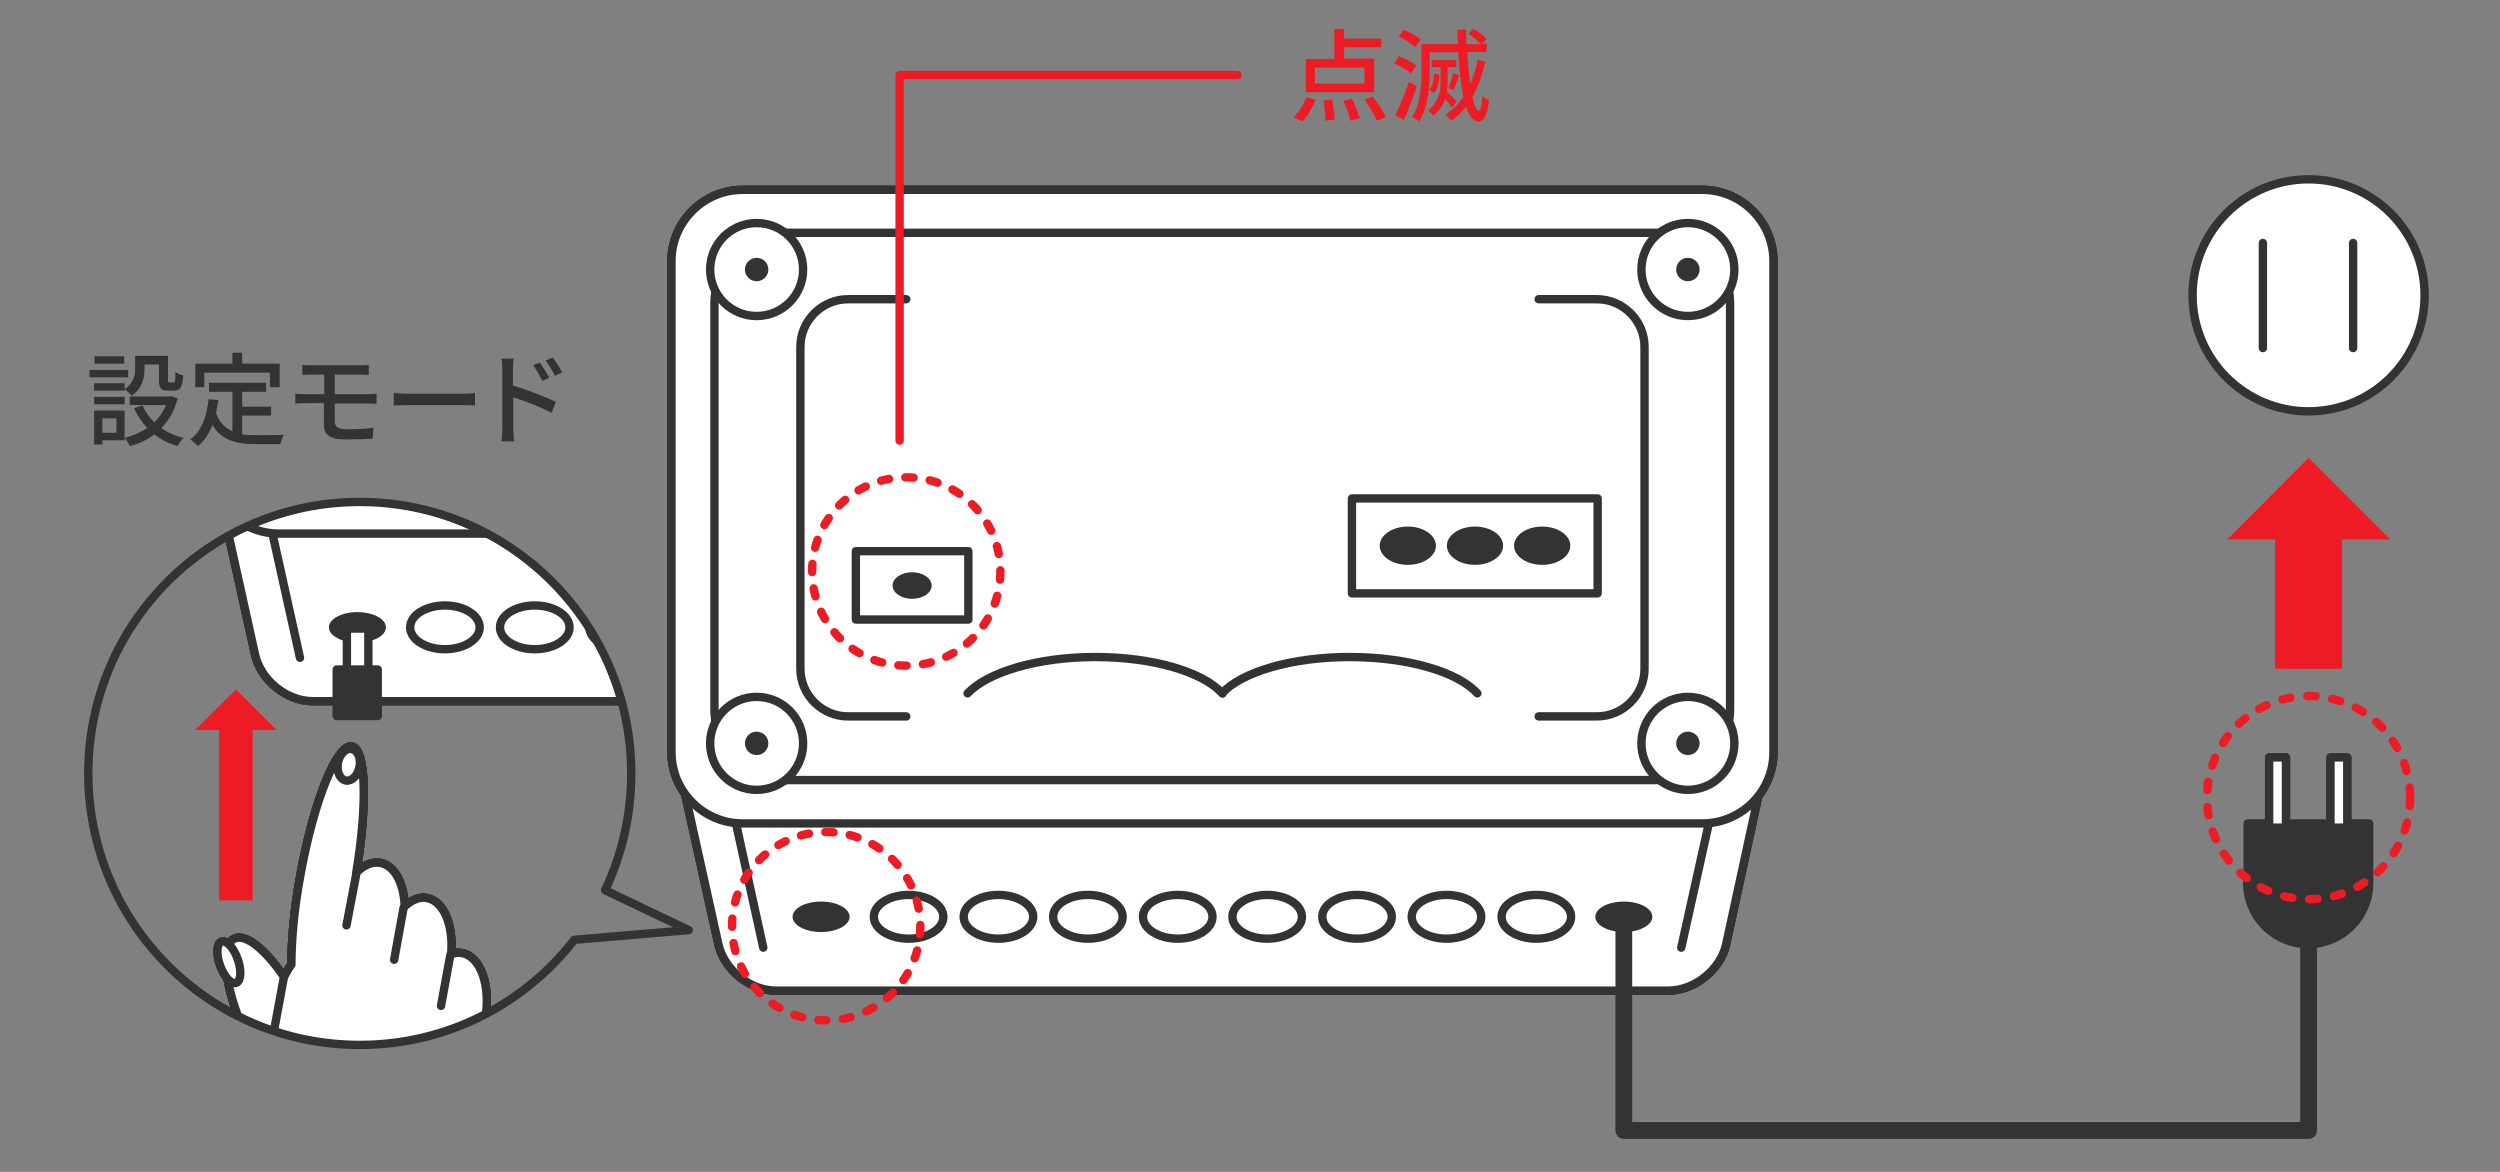 <?xml version="1.0" encoding="utf-8"?>
<!-- Generator: Adobe Illustrator 27.9.0, SVG Export Plug-In . SVG Version: 6.00 Build 0)  -->
<!DOCTYPE svg PUBLIC "-//W3C//DTD SVG 1.1//EN" "http://www.w3.org/Graphics/SVG/1.1/DTD/svg11.dtd">
<svg version="1.1" xmlns="http://www.w3.org/2000/svg" xmlns:xlink="http://www.w3.org/1999/xlink" x="0px" y="0px" width="640px"
	 height="300px" viewBox="0 0 640 300" style="enable-background:new 0 0 640 300;" xml:space="preserve">
<rect x="0" y="0" width="640" height="300" fill="#808080" stroke="none"/>
<g id="layer1">
</g>
<g id="layer2">
	<g>
		<g>
			<g>
				<g>
					<rect x="580.9" y="193.9" style="fill:none;stroke:#333333;stroke-width:2.144;stroke-linecap:round;stroke-linejoin:round;" width="4.3" height="23.7"/>
					<rect x="596.6" y="193.9" style="fill:none;stroke:#333333;stroke-width:2.144;stroke-linecap:round;stroke-linejoin:round;" width="4.3" height="23.7"/>
				</g>
				<g>
					<path style="fill:none;stroke:#333333;stroke-width:2.144;stroke-linecap:round;stroke-linejoin:round;" d="M441.9,241.7c-1.4,6.5-8.1,11.9-14.8,11.9H198.7c-6.7,0-13.3-5.3-14.8-11.9l-9.5-42.9
						c-1.4-6.5,2.9-11.9,9.5-11.9h257.8c6.7,0,11,5.3,9.5,11.9L441.9,241.7z"/>
					<path style="fill:none;stroke:#333333;stroke-width:2.144;stroke-linecap:round;stroke-linejoin:round;" d="M441.9,241.7c-1.4,6.5-8.1,11.9-14.8,11.9H198.7c-6.7,0-13.3-5.3-14.8-11.9l-9.5-42.9
						c-1.4-6.5,2.9-11.9,9.5-11.9h257.8c6.7,0,11,5.3,9.5,11.9L441.9,241.7z"/>
				</g>
				<g>
					<line style="fill:none;stroke:#333333;stroke-width:2.144;stroke-linecap:round;stroke-linejoin:round;" x1="195.4" y1="242.6" x2="185.6" y2="198"/>
					<line style="fill:none;stroke:#333333;stroke-width:2.144;stroke-linecap:round;stroke-linejoin:round;" x1="195.4" y1="242.6" x2="185.6" y2="198"/>
				</g>
				<g>
					<line style="fill:none;stroke:#333333;stroke-width:2.144;stroke-linecap:round;stroke-linejoin:round;" x1="440.3" y1="198" x2="430.4" y2="242.6"/>
					<line style="fill:none;stroke:#333333;stroke-width:2.144;stroke-linecap:round;stroke-linejoin:round;" x1="440.3" y1="198" x2="430.4" y2="242.6"/>
				</g>
				<g>
					<path style="fill:none;stroke:#333333;stroke-width:2.144;stroke-linecap:round;stroke-linejoin:round;" d="M454,192.6c0,10-8.2,18.2-18.2,18.2H190.1c-10,0-18.2-8.2-18.2-18.2V66.8c0-10,8.2-18.2,18.2-18.2
						h245.7c10,0,18.2,8.2,18.2,18.2V192.6z"/>
					<path style="fill:none;stroke:#333333;stroke-width:2.144;stroke-linecap:round;stroke-linejoin:round;" d="M454,192.6c0,10-8.2,18.2-18.2,18.2H190.1c-10,0-18.2-8.2-18.2-18.2V66.8c0-10,8.2-18.2,18.2-18.2
						h245.7c10,0,18.2,8.2,18.2,18.2V192.6z"/>
				</g>
				<g>
					<path style="fill:none;stroke:#333333;stroke-width:2.144;stroke-linecap:round;stroke-linejoin:round;" d="M201.1,199.8c-10,0-18.2-8.2-18.2-18.2V77.8c0-10,8.2-18.2,18.2-18.2h223.6c10,0,18.2,8.2,18.2,18.2
						v103.7c0,10-8.2,18.2-18.2,18.2H201.1z"/>
					<path style="fill:none;stroke:#333333;stroke-width:2.144;stroke-linecap:round;stroke-linejoin:round;" d="M201.1,199.8c-10,0-18.2-8.2-18.2-18.2V77.8c0-10,8.2-18.2,18.2-18.2h223.6c10,0,18.2,8.2,18.2,18.2
						v103.7c0,10-8.2,18.2-18.2,18.2H201.1z"/>
				</g>
				<g>
					<circle style="fill:none;stroke:#333333;stroke-width:2.144;stroke-linecap:round;stroke-linejoin:round;" cx="193.7" cy="69" r="11.9"/>
					<circle style="fill:none;stroke:#333333;stroke-width:2.144;stroke-linecap:round;stroke-linejoin:round;" cx="432.1" cy="69" r="11.9"/>
					<circle style="fill:none;stroke:#333333;stroke-width:2.144;stroke-linecap:round;stroke-linejoin:round;" cx="193.7" cy="190.3" r="11.9"/>
					<circle style="fill:none;stroke:#333333;stroke-width:2.144;stroke-linecap:round;stroke-linejoin:round;" cx="432.1" cy="190.3" r="11.9"/>
				</g>
				<circle style="fill:none;stroke:#333333;stroke-width:2.144;stroke-linecap:round;stroke-linejoin:round;" cx="193.7" cy="69" r="3"/>
				<circle style="fill:none;stroke:#333333;stroke-width:2.144;stroke-linecap:round;stroke-linejoin:round;" cx="432.1" cy="69" r="3"/>
				<circle style="fill:none;stroke:#333333;stroke-width:2.144;stroke-linecap:round;stroke-linejoin:round;" cx="193.7" cy="190.3" r="3"/>
				<circle style="fill:none;stroke:#333333;stroke-width:2.144;stroke-linecap:round;stroke-linejoin:round;" cx="432.1" cy="190.3" r="3"/>
				<g>
					<ellipse style="fill:none;stroke:#333333;stroke-width:2.144;stroke-linecap:round;stroke-linejoin:round;" cx="210.2" cy="234.7" rx="7.3" ry="3.9"/>
					<ellipse style="fill:none;stroke:#333333;stroke-width:2.144;stroke-linecap:round;stroke-linejoin:round;" cx="415.7" cy="234.7" rx="7.3" ry="3.9"/>
					<ellipse style="fill:none;stroke:#333333;stroke-width:2.144;stroke-linecap:round;stroke-linejoin:round;" cx="232.6" cy="234.7" rx="8.9" ry="5.6"/>
					<ellipse style="fill:none;stroke:#333333;stroke-width:2.144;stroke-linecap:round;stroke-linejoin:round;" cx="255.6" cy="234.7" rx="8.9" ry="5.6"/>
					<ellipse style="fill:none;stroke:#333333;stroke-width:2.144;stroke-linecap:round;stroke-linejoin:round;" cx="324.4" cy="234.7" rx="8.9" ry="5.6"/>
					<ellipse style="fill:none;stroke:#333333;stroke-width:2.144;stroke-linecap:round;stroke-linejoin:round;" cx="347.4" cy="234.7" rx="8.9" ry="5.6"/>
					<ellipse style="fill:none;stroke:#333333;stroke-width:2.144;stroke-linecap:round;stroke-linejoin:round;" cx="370.3" cy="234.7" rx="8.9" ry="5.6"/>
					<ellipse style="fill:none;stroke:#333333;stroke-width:2.144;stroke-linecap:round;stroke-linejoin:round;" cx="393.3" cy="234.7" rx="8.9" ry="5.6"/>
					<ellipse style="fill:none;stroke:#333333;stroke-width:2.144;stroke-linecap:round;stroke-linejoin:round;" cx="278.5" cy="234.7" rx="8.9" ry="5.6"/>
					<ellipse style="fill:none;stroke:#333333;stroke-width:2.144;stroke-linecap:round;stroke-linejoin:round;" cx="301.5" cy="234.7" rx="8.9" ry="5.6"/>
				</g>
				<g>
					<rect x="219.1" y="141.1" style="fill:none;stroke:#333333;stroke-width:2.144;stroke-linecap:round;stroke-linejoin:round;" width="28.8" height="17.5"/>
					<ellipse style="fill:none;stroke:#333333;stroke-width:2.144;stroke-linecap:round;stroke-linejoin:round;" cx="233.5" cy="149.9" rx="5" ry="3.4"/>
				</g>
				<g>
					<rect x="346.1" y="127.6" style="fill:none;stroke:#333333;stroke-width:2.144;stroke-linecap:round;stroke-linejoin:round;" width="62.9" height="24.3"/>
					<g>
						<ellipse style="fill:none;stroke:#333333;stroke-width:2.144;stroke-linecap:round;stroke-linejoin:round;" cx="360.4" cy="139.7" rx="7.2" ry="4.9"/>
						<ellipse style="fill:none;stroke:#333333;stroke-width:2.144;stroke-linecap:round;stroke-linejoin:round;" cx="377.6" cy="139.7" rx="7.2" ry="4.9"/>
						<ellipse style="fill:none;stroke:#333333;stroke-width:2.144;stroke-linecap:round;stroke-linejoin:round;" cx="394.8" cy="139.7" rx="7.2" ry="4.9"/>
					</g>
				</g>
				<g>
					<path style="fill:none;stroke:#333333;stroke-width:2.144;stroke-linecap:round;stroke-linejoin:round;" d="M312.9,177.5C312.9,177.4,312.9,177.4,312.9,177.5c-5-5.5-17.7-9.3-32.5-9.3c-14.9,0-27.6,3.9-32.7,9.3
						"/>
					<path style="fill:none;stroke:#333333;stroke-width:2.144;stroke-linecap:round;stroke-linejoin:round;" d="M378.2,177.5c-5-5.5-17.8-9.3-32.7-9.3c-14.8,0-27.5,3.8-32.6,9.2c0,0,0.1,0.1,0.1,0.1"/>
				</g>
				<g>
					<path style="fill:none;stroke:#333333;stroke-width:2.144;stroke-linecap:round;stroke-linejoin:round;" d="M232,183.4h-14.9c-6.7,0-12.2-5.5-12.2-12.2V88.8c0-6.7,5.5-12.2,12.2-12.2H232"/>
					<path style="fill:none;stroke:#333333;stroke-width:2.144;stroke-linecap:round;stroke-linejoin:round;" d="M232,183.4h-14.9c-6.7,0-12.2-5.5-12.2-12.2V88.8c0-6.7,5.5-12.2,12.2-12.2H232"/>
				</g>
				<g>
					<path style="fill:none;stroke:#333333;stroke-width:2.144;stroke-linecap:round;stroke-linejoin:round;" d="M393.9,183.4h14.9c6.7,0,12.2-5.5,12.2-12.2V88.8c0-6.7-5.5-12.2-12.2-12.2h-14.9"/>
					<path style="fill:none;stroke:#333333;stroke-width:2.144;stroke-linecap:round;stroke-linejoin:round;" d="M393.9,183.4h14.9c6.7,0,12.2-5.5,12.2-12.2V88.8c0-6.7-5.5-12.2-12.2-12.2h-14.9"/>
				</g>
				<polyline style="fill:none;stroke:#333333;stroke-width:2.144;stroke-linecap:round;stroke-linejoin:round;" points="415.7,236.4 415.7,289.4 591,289.4 591,217.9 				"/>
				<path style="fill:none;stroke:#333333;stroke-width:2.144;stroke-linecap:round;stroke-linejoin:round;" d="M575.3,226.1c0,8.6,7,15.6,15.6,15.6c8.6,0,15.6-7,15.6-15.6v-15.3h-31.1V226.1z"/>
			</g>
			<g>
				<g>
					<rect x="580.9" y="193.9" style="fill:#FFFFFF;stroke:#333333;stroke-width:2.144;stroke-linecap:round;stroke-linejoin:round;" width="4.3" height="23.7"/>
					<rect x="596.6" y="193.9" style="fill:#FFFFFF;stroke:#333333;stroke-width:2.144;stroke-linecap:round;stroke-linejoin:round;" width="4.3" height="23.7"/>
				</g>
				<g>
					<path style="fill:#FFFFFF;" d="M441.9,241.7c-1.4,6.5-8.1,11.9-14.8,11.9H198.7c-6.7,0-13.3-5.3-14.8-11.9l-9.5-42.9
						c-1.4-6.5,2.9-11.9,9.5-11.9h257.8c6.7,0,11,5.3,9.5,11.9L441.9,241.7z"/>
					<path style="fill:none;stroke:#333333;stroke-width:2.144;stroke-linecap:round;stroke-linejoin:round;" d="M441.9,241.7c-1.4,6.5-8.1,11.9-14.8,11.9H198.7c-6.7,0-13.3-5.3-14.8-11.9l-9.5-42.9
						c-1.4-6.5,2.9-11.9,9.5-11.9h257.8c6.7,0,11,5.3,9.5,11.9L441.9,241.7z"/>
				</g>
				<g>
					<line style="fill:none;stroke:#333333;stroke-width:2.144;stroke-linecap:round;stroke-linejoin:round;" x1="195.4" y1="242.6" x2="185.6" y2="198"/>
				</g>
				<g>
					<line style="fill:none;stroke:#333333;stroke-width:2.144;stroke-linecap:round;stroke-linejoin:round;" x1="440.3" y1="198" x2="430.4" y2="242.6"/>
				</g>
				<g>
					<path style="fill:#FFFFFF;" d="M454,192.6c0,10-8.2,18.2-18.2,18.2H190.1c-10,0-18.2-8.2-18.2-18.2V66.8c0-10,8.2-18.2,18.2-18.2h245.7
						c10,0,18.2,8.2,18.2,18.2V192.6z"/>
					<path style="fill:none;stroke:#333333;stroke-width:2.144;stroke-linecap:round;stroke-linejoin:round;" d="M454,192.6c0,10-8.2,18.2-18.2,18.2H190.1c-10,0-18.2-8.2-18.2-18.2V66.8c0-10,8.2-18.2,18.2-18.2
						h245.7c10,0,18.2,8.2,18.2,18.2V192.6z"/>
				</g>
				<g>
					<path style="fill:none;stroke:#333333;stroke-width:2.144;stroke-linecap:round;stroke-linejoin:round;" d="M201.1,199.8c-10,0-18.2-8.2-18.2-18.2V77.8c0-10,8.2-18.2,18.2-18.2h223.6c10,0,18.2,8.2,18.2,18.2
						v103.7c0,10-8.2,18.2-18.2,18.2H201.1z"/>
				</g>
				<g>
					<circle style="fill:#FFFFFF;stroke:#333333;stroke-width:2.144;stroke-linecap:round;stroke-linejoin:round;" cx="193.7" cy="69" r="11.9"/>
					<circle style="fill:#FFFFFF;stroke:#333333;stroke-width:2.144;stroke-linecap:round;stroke-linejoin:round;" cx="432.1" cy="69" r="11.9"/>
					<circle style="fill:#FFFFFF;stroke:#333333;stroke-width:2.144;stroke-linecap:round;stroke-linejoin:round;" cx="193.7" cy="190.3" r="11.9"/>
					<circle style="fill:#FFFFFF;stroke:#333333;stroke-width:2.144;stroke-linecap:round;stroke-linejoin:round;" cx="432.1" cy="190.3" r="11.9"/>
				</g>
				<circle style="fill:#333333;" cx="193.7" cy="69" r="3"/>
				<circle style="fill:#333333;" cx="432.1" cy="69" r="3"/>
				<circle style="fill:#333333;" cx="193.7" cy="190.3" r="3"/>
				<circle style="fill:#333333;" cx="432.1" cy="190.3" r="3"/>
				<g>
					<ellipse style="fill:#333333;" cx="210.2" cy="234.7" rx="7.3" ry="3.9"/>
					<ellipse style="fill:#333333;" cx="415.7" cy="234.7" rx="7.3" ry="3.9"/>
					<ellipse style="fill:#FFFFFF;stroke:#333333;stroke-width:2.144;stroke-linecap:round;stroke-linejoin:round;" cx="232.6" cy="234.7" rx="8.9" ry="5.6"/>
					<ellipse style="fill:#FFFFFF;stroke:#333333;stroke-width:2.144;stroke-linecap:round;stroke-linejoin:round;" cx="255.6" cy="234.7" rx="8.9" ry="5.6"/>
					<ellipse style="fill:#FFFFFF;stroke:#333333;stroke-width:2.144;stroke-linecap:round;stroke-linejoin:round;" cx="324.4" cy="234.7" rx="8.9" ry="5.6"/>
					<ellipse style="fill:#FFFFFF;stroke:#333333;stroke-width:2.144;stroke-linecap:round;stroke-linejoin:round;" cx="347.4" cy="234.7" rx="8.9" ry="5.6"/>
					<ellipse style="fill:#FFFFFF;stroke:#333333;stroke-width:2.144;stroke-linecap:round;stroke-linejoin:round;" cx="370.3" cy="234.7" rx="8.9" ry="5.6"/>
					<ellipse style="fill:#FFFFFF;stroke:#333333;stroke-width:2.144;stroke-linecap:round;stroke-linejoin:round;" cx="393.3" cy="234.7" rx="8.9" ry="5.6"/>
					<ellipse style="fill:#FFFFFF;stroke:#333333;stroke-width:2.144;stroke-linecap:round;stroke-linejoin:round;" cx="278.5" cy="234.7" rx="8.9" ry="5.6"/>
					<ellipse style="fill:#FFFFFF;stroke:#333333;stroke-width:2.144;stroke-linecap:round;stroke-linejoin:round;" cx="301.5" cy="234.7" rx="8.9" ry="5.6"/>
				</g>
				<g>
					<rect x="219.1" y="141.1" style="fill:#FFFFFF;stroke:#333333;stroke-width:2.144;stroke-linecap:round;stroke-linejoin:round;" width="28.8" height="17.5"/>
					<ellipse style="fill:#333333;" cx="233.5" cy="149.9" rx="5" ry="3.4"/>
				</g>
				<g>
					<rect x="346.1" y="127.6" style="fill:#FFFFFF;stroke:#333333;stroke-width:2.144;stroke-linecap:round;stroke-linejoin:round;" width="62.9" height="24.3"/>
					<g>
						<ellipse style="fill:#333333;" cx="360.4" cy="139.7" rx="7.2" ry="4.9"/>
						<ellipse style="fill:#333333;" cx="377.6" cy="139.7" rx="7.2" ry="4.9"/>
						<ellipse style="fill:#333333;" cx="394.8" cy="139.7" rx="7.2" ry="4.9"/>
					</g>
				</g>
				<g>
					<path style="fill:none;stroke:#333333;stroke-width:2.144;stroke-linecap:round;stroke-linejoin:round;stroke-miterlimit:10;" d="M312.9,177.5C312.9,177.4,312.9,177.4,312.9,177.5c-5-5.5-17.7-9.3-32.5-9.3c-14.9,0-27.6,3.9-32.7,9.3
						"/>
					<path style="fill:none;stroke:#333333;stroke-width:2.144;stroke-linecap:round;stroke-linejoin:round;stroke-miterlimit:10;" d="M378.2,177.5c-5-5.5-17.8-9.3-32.7-9.3c-14.8,0-27.5,3.8-32.6,9.2c0,0,0.1,0.1,0.1,0.1"/>
				</g>
				<g>
					<path style="fill:none;stroke:#333333;stroke-width:2.144;stroke-linecap:round;stroke-linejoin:round;" d="M232,183.4h-14.9c-6.7,0-12.2-5.5-12.2-12.2V88.8c0-6.7,5.5-12.2,12.2-12.2H232"/>
				</g>
				<g>
					<path style="fill:none;stroke:#333333;stroke-width:2.144;stroke-linecap:round;stroke-linejoin:round;" d="M393.9,183.4h14.9c6.7,0,12.2-5.5,12.2-12.2V88.8c0-6.7-5.5-12.2-12.2-12.2h-14.9"/>
				</g>
				<polyline style="fill:none;stroke:#333333;stroke-width:4.287;stroke-linecap:round;stroke-linejoin:round;" points="415.7,236.4 415.7,289.4 591,289.4 591,217.9 				"/>
				<path style="fill:#333333;" d="M575.3,226.1c0,8.6,7,15.6,15.6,15.6c8.6,0,15.6-7,15.6-15.6v-15.3h-31.1V226.1z"/>
			</g>
		</g>
		<g>
			<circle style="fill:#FFFFFF;stroke:#333333;stroke-width:2.144;stroke-linecap:round;stroke-linejoin:round;" cx="591" cy="75.6" r="29.7"/>
			<g>
				<line style="fill:none;stroke:#333333;stroke-width:2.144;stroke-linecap:round;stroke-linejoin:round;" x1="579.3" y1="62.2" x2="579.3" y2="89.1"/>
				<line style="fill:none;stroke:#333333;stroke-width:2.144;stroke-linecap:round;stroke-linejoin:round;" x1="602.4" y1="62.2" x2="602.4" y2="89.1"/>
			</g>
		</g>
		<g>
			<g>
				<line style="fill:none;stroke:#ED1C24;stroke-width:17.149;" x1="591" y1="171.2" x2="591" y2="135.3"/>
				<g>
					<polygon style="fill:#ED1C24;" points="570.2,138.1 611.9,138.1 591,117.2 					"/>
				</g>
			</g>
		</g>
		<g>
			<g>
				<g>
					<line style="fill:none;stroke:#ED1C24;stroke-width:8.574;" x1="60.4" y1="230.5" x2="60.4" y2="185.5"/>
					<g>
						<polygon style="fill:#ED1C24;" points="49.9,186.9 70.8,186.9 60.4,176.5 						"/>
					</g>
				</g>
			</g>
			<g>
				<defs>
					<circle id="SVGID_1_" cx="92.1" cy="198" r="69.5"/>
				</defs>
				<clipPath id="SVGID_00000160884843133936430240000001300443030056175279_">
					<use xlink:href="#SVGID_1_"  style="overflow:visible;"/>
				</clipPath>
				<g style="clip-path:url(#SVGID_00000160884843133936430240000001300443030056175279_);">
					<g>
						<g>
							<rect x="462.2" y="119.7" style="fill:none;stroke:#333333;stroke-width:2.144;stroke-linecap:round;stroke-linejoin:round;" width="4.3" height="23.7"/>
							<rect x="477.9" y="119.7" style="fill:none;stroke:#333333;stroke-width:2.144;stroke-linecap:round;stroke-linejoin:round;" width="4.3" height="23.7"/>
						</g>
						<g>
							<path style="fill:none;stroke:#333333;stroke-width:2.144;stroke-linecap:round;stroke-linejoin:round;" d="M323.2,167.6c-1.4,6.5-8.1,11.9-14.8,11.9H80.1c-6.7,0-13.3-5.3-14.8-11.9l-9.5-42.9
								c-1.4-6.5,2.9-11.9,9.5-11.9h257.8c6.7,0,11,5.3,9.5,11.9L323.2,167.6z"/>
							<path style="fill:none;stroke:#333333;stroke-width:2.144;stroke-linecap:round;stroke-linejoin:round;" d="M323.2,167.6c-1.4,6.5-8.1,11.9-14.8,11.9H80.1c-6.7,0-13.3-5.3-14.8-11.9l-9.5-42.9
								c-1.4-6.5,2.9-11.9,9.5-11.9h257.8c6.7,0,11,5.3,9.5,11.9L323.2,167.6z"/>
						</g>
						<g>
							<line style="fill:none;stroke:#333333;stroke-width:2.144;stroke-linecap:round;stroke-linejoin:round;" x1="76.8" y1="168.4" x2="66.9" y2="123.8"/>
							<line style="fill:none;stroke:#333333;stroke-width:2.144;stroke-linecap:round;stroke-linejoin:round;" x1="76.8" y1="168.4" x2="66.9" y2="123.8"/>
						</g>
						<g>
							<line style="fill:none;stroke:#333333;stroke-width:2.144;stroke-linecap:round;stroke-linejoin:round;" x1="321.6" y1="123.8" x2="311.8" y2="168.4"/>
							<line style="fill:none;stroke:#333333;stroke-width:2.144;stroke-linecap:round;stroke-linejoin:round;" x1="321.6" y1="123.8" x2="311.8" y2="168.4"/>
						</g>
						<g>
							<path style="fill:none;stroke:#333333;stroke-width:2.144;stroke-linecap:round;stroke-linejoin:round;" d="M335.3,118.4c0,10-8.2,18.2-18.2,18.2H71.4c-10,0-18.2-8.2-18.2-18.2V-7.4c0-10,8.2-18.2,18.2-18.2
								h245.7c10,0,18.2,8.2,18.2,18.2V118.4z"/>
							<path style="fill:none;stroke:#333333;stroke-width:2.144;stroke-linecap:round;stroke-linejoin:round;" d="M335.3,118.4c0,10-8.2,18.2-18.2,18.2H71.4c-10,0-18.2-8.2-18.2-18.2V-7.4c0-10,8.2-18.2,18.2-18.2
								h245.7c10,0,18.2,8.2,18.2,18.2V118.4z"/>
						</g>
						<g>
							<path style="fill:none;stroke:#333333;stroke-width:2.144;stroke-linecap:round;stroke-linejoin:round;" d="M82.5,125.6c-10,0-18.2-8.2-18.2-18.2V3.6c0-10,8.2-18.2,18.2-18.2h223.6c10,0,18.2,8.2,18.2,18.2
								v103.7c0,10-8.2,18.2-18.2,18.2H82.5z"/>
							<path style="fill:none;stroke:#333333;stroke-width:2.144;stroke-linecap:round;stroke-linejoin:round;" d="M82.5,125.6c-10,0-18.2-8.2-18.2-18.2V3.6c0-10,8.2-18.2,18.2-18.2h223.6c10,0,18.2,8.2,18.2,18.2
								v103.7c0,10-8.2,18.2-18.2,18.2H82.5z"/>
						</g>
						<g>
							<circle style="fill:none;stroke:#333333;stroke-width:2.144;stroke-linecap:round;stroke-linejoin:round;" cx="75.1" cy="-5.1" r="11.9"/>
							<circle style="fill:none;stroke:#333333;stroke-width:2.144;stroke-linecap:round;stroke-linejoin:round;" cx="313.5" cy="-5.1" r="11.9"/>
							<circle style="fill:none;stroke:#333333;stroke-width:2.144;stroke-linecap:round;stroke-linejoin:round;" cx="75.1" cy="116.1" r="11.9"/>
							<circle style="fill:none;stroke:#333333;stroke-width:2.144;stroke-linecap:round;stroke-linejoin:round;" cx="313.5" cy="116.1" r="11.9"/>
						</g>
						<circle style="fill:none;stroke:#333333;stroke-width:2.144;stroke-linecap:round;stroke-linejoin:round;" cx="75.1" cy="116.1" r="3"/>
						<circle style="fill:none;stroke:#333333;stroke-width:2.144;stroke-linecap:round;stroke-linejoin:round;" cx="313.5" cy="116.1" r="3"/>
						<g>
							<ellipse style="fill:none;stroke:#333333;stroke-width:2.144;stroke-linecap:round;stroke-linejoin:round;" cx="91.5" cy="160.6" rx="7.3" ry="3.9"/>
							<ellipse style="fill:none;stroke:#333333;stroke-width:2.144;stroke-linecap:round;stroke-linejoin:round;" cx="297" cy="160.6" rx="7.3" ry="3.9"/>
							<ellipse style="fill:none;stroke:#333333;stroke-width:2.144;stroke-linecap:round;stroke-linejoin:round;" cx="113.9" cy="160.6" rx="8.9" ry="5.6"/>
							<ellipse style="fill:none;stroke:#333333;stroke-width:2.144;stroke-linecap:round;stroke-linejoin:round;" cx="136.9" cy="160.6" rx="8.9" ry="5.6"/>
							<ellipse style="fill:none;stroke:#333333;stroke-width:2.144;stroke-linecap:round;stroke-linejoin:round;" cx="205.7" cy="160.6" rx="8.9" ry="5.6"/>
							<ellipse style="fill:none;stroke:#333333;stroke-width:2.144;stroke-linecap:round;stroke-linejoin:round;" cx="228.7" cy="160.6" rx="8.9" ry="5.6"/>
							<ellipse style="fill:none;stroke:#333333;stroke-width:2.144;stroke-linecap:round;stroke-linejoin:round;" cx="251.6" cy="160.6" rx="8.9" ry="5.6"/>
							<ellipse style="fill:none;stroke:#333333;stroke-width:2.144;stroke-linecap:round;stroke-linejoin:round;" cx="274.6" cy="160.6" rx="8.9" ry="5.6"/>
							<ellipse style="fill:none;stroke:#333333;stroke-width:2.144;stroke-linecap:round;stroke-linejoin:round;" cx="159.8" cy="160.6" rx="8.9" ry="5.6"/>
							<ellipse style="fill:none;stroke:#333333;stroke-width:2.144;stroke-linecap:round;stroke-linejoin:round;" cx="182.8" cy="160.6" rx="8.9" ry="5.6"/>
						</g>
						<g>
							<rect x="100.4" y="67" style="fill:none;stroke:#333333;stroke-width:2.144;stroke-linecap:round;stroke-linejoin:round;" width="28.8" height="17.5"/>
							<ellipse style="fill:none;stroke:#333333;stroke-width:2.144;stroke-linecap:round;stroke-linejoin:round;" cx="114.8" cy="75.7" rx="5" ry="3.4"/>
						</g>
						<g>
							<rect x="227.5" y="53.4" style="fill:none;stroke:#333333;stroke-width:2.144;stroke-linecap:round;stroke-linejoin:round;" width="62.9" height="24.3"/>
							<g>
								<ellipse style="fill:none;stroke:#333333;stroke-width:2.144;stroke-linecap:round;stroke-linejoin:round;" cx="241.7" cy="65.6" rx="7.2" ry="4.9"/>
								<ellipse style="fill:none;stroke:#333333;stroke-width:2.144;stroke-linecap:round;stroke-linejoin:round;" cx="258.9" cy="65.6" rx="7.2" ry="4.9"/>
								<ellipse style="fill:none;stroke:#333333;stroke-width:2.144;stroke-linecap:round;stroke-linejoin:round;" cx="276.1" cy="65.6" rx="7.2" ry="4.9"/>
							</g>
						</g>
						<g>
							<path style="fill:none;stroke:#333333;stroke-width:2.144;stroke-linecap:round;stroke-linejoin:round;" d="M194.2,103.3C194.2,103.3,194.2,103.3,194.2,103.3c-5-5.5-17.7-9.3-32.5-9.3
								c-14.9,0-27.6,3.9-32.7,9.3"/>
							<path style="fill:none;stroke:#333333;stroke-width:2.144;stroke-linecap:round;stroke-linejoin:round;" d="M259.5,103.3c-5-5.5-17.8-9.3-32.7-9.3c-14.8,0-27.5,3.8-32.6,9.2c0,0,0.1,0.1,0.1,0.1"/>
						</g>
						<g>
							<path style="fill:none;stroke:#333333;stroke-width:2.144;stroke-linecap:round;stroke-linejoin:round;" d="M113.4,109.2H98.4c-6.7,0-12.2-5.5-12.2-12.2V14.7c0-6.7,5.5-12.2,12.2-12.2h14.9"/>
							<path style="fill:none;stroke:#333333;stroke-width:2.144;stroke-linecap:round;stroke-linejoin:round;" d="M113.4,109.2H98.4c-6.7,0-12.2-5.5-12.2-12.2V14.7c0-6.7,5.5-12.2,12.2-12.2h14.9"/>
						</g>
						<g>
							<path style="fill:none;stroke:#333333;stroke-width:2.144;stroke-linecap:round;stroke-linejoin:round;" d="M275.2,109.2h14.9c6.7,0,12.2-5.5,12.2-12.2V14.7c0-6.7-5.5-12.2-12.2-12.2h-14.9"/>
							<path style="fill:none;stroke:#333333;stroke-width:2.144;stroke-linecap:round;stroke-linejoin:round;" d="M275.2,109.2h14.9c6.7,0,12.2-5.5,12.2-12.2V14.7c0-6.7-5.5-12.2-12.2-12.2h-14.9"/>
						</g>
						<polyline style="fill:none;stroke:#333333;stroke-width:2.144;stroke-linecap:round;stroke-linejoin:round;" points="297,162.2 297,215.2 472.3,215.2 472.3,143.8 						"/>
						<path style="fill:none;stroke:#333333;stroke-width:2.144;stroke-linecap:round;stroke-linejoin:round;" d="M456.7,152c0,8.6,7,15.6,15.6,15.6c8.6,0,15.6-7,15.6-15.6v-15.3h-31.1V152z"/>
					</g>
					<g>
						<g>
							<rect x="462.2" y="119.7" style="fill:#FFFFFF;stroke:#333333;stroke-width:2.144;stroke-linecap:round;stroke-linejoin:round;" width="4.3" height="23.7"/>
							<rect x="477.9" y="119.7" style="fill:#FFFFFF;stroke:#333333;stroke-width:2.144;stroke-linecap:round;stroke-linejoin:round;" width="4.3" height="23.7"/>
						</g>
						<g>
							<path style="fill:#FFFFFF;" d="M323.2,167.6c-1.4,6.5-8.1,11.9-14.8,11.9H80.1c-6.7,0-13.3-5.3-14.8-11.9l-9.5-42.9
								c-1.4-6.5,2.9-11.9,9.5-11.9h257.8c6.7,0,11,5.3,9.5,11.9L323.2,167.6z"/>
							<path style="fill:none;stroke:#333333;stroke-width:2.144;stroke-linecap:round;stroke-linejoin:round;" d="M323.2,167.6c-1.4,6.5-8.1,11.9-14.8,11.9H80.1c-6.7,0-13.3-5.3-14.8-11.9l-9.5-42.9
								c-1.4-6.5,2.9-11.9,9.5-11.9h257.8c6.7,0,11,5.3,9.5,11.9L323.2,167.6z"/>
						</g>
						<g>
							<line style="fill:none;stroke:#333333;stroke-width:2.144;stroke-linecap:round;stroke-linejoin:round;" x1="76.8" y1="168.4" x2="66.9" y2="123.8"/>
						</g>
						<g>
							<line style="fill:none;stroke:#333333;stroke-width:2.144;stroke-linecap:round;stroke-linejoin:round;" x1="321.6" y1="123.8" x2="311.8" y2="168.4"/>
						</g>
						<g>
							<path style="fill:#FFFFFF;" d="M335.3,118.4c0,10-8.2,18.2-18.2,18.2H71.4c-10,0-18.2-8.2-18.2-18.2V-7.4c0-10,8.2-18.2,18.2-18.2
								h245.7c10,0,18.2,8.2,18.2,18.2V118.4z"/>
							<path style="fill:none;stroke:#333333;stroke-width:2.144;stroke-linecap:round;stroke-linejoin:round;" d="M335.3,118.4c0,10-8.2,18.2-18.2,18.2H71.4c-10,0-18.2-8.2-18.2-18.2V-7.4c0-10,8.2-18.2,18.2-18.2
								h245.7c10,0,18.2,8.2,18.2,18.2V118.4z"/>
						</g>
						<g>
							<path style="fill:none;stroke:#333333;stroke-width:2.144;stroke-linecap:round;stroke-linejoin:round;" d="M82.5,125.6c-10,0-18.2-8.2-18.2-18.2V3.6c0-10,8.2-18.2,18.2-18.2h223.6c10,0,18.2,8.2,18.2,18.2
								v103.7c0,10-8.2,18.2-18.2,18.2H82.5z"/>
						</g>
						<g>
							<circle style="fill:#FFFFFF;stroke:#333333;stroke-width:2.144;stroke-linecap:round;stroke-linejoin:round;" cx="75.1" cy="-5.1" r="11.9"/>
							<circle style="fill:#FFFFFF;stroke:#333333;stroke-width:2.144;stroke-linecap:round;stroke-linejoin:round;" cx="313.5" cy="-5.1" r="11.9"/>
							<circle style="fill:#FFFFFF;stroke:#333333;stroke-width:2.144;stroke-linecap:round;stroke-linejoin:round;" cx="75.1" cy="116.1" r="11.9"/>
							<circle style="fill:#FFFFFF;stroke:#333333;stroke-width:2.144;stroke-linecap:round;stroke-linejoin:round;" cx="313.5" cy="116.1" r="11.9"/>
						</g>
						<circle style="fill:#333333;" cx="75.1" cy="116.1" r="3"/>
						<circle style="fill:#333333;" cx="313.5" cy="116.1" r="3"/>
						<g>
							<ellipse style="fill:#333333;" cx="91.5" cy="160.6" rx="7.3" ry="3.9"/>
							<ellipse style="fill:#333333;" cx="297" cy="160.6" rx="7.3" ry="3.9"/>
							<ellipse style="fill:#FFFFFF;stroke:#333333;stroke-width:2.144;stroke-linecap:round;stroke-linejoin:round;" cx="113.9" cy="160.6" rx="8.9" ry="5.6"/>
							<ellipse style="fill:#FFFFFF;stroke:#333333;stroke-width:2.144;stroke-linecap:round;stroke-linejoin:round;" cx="136.9" cy="160.6" rx="8.9" ry="5.6"/>
							<ellipse style="fill:#FFFFFF;stroke:#333333;stroke-width:2.144;stroke-linecap:round;stroke-linejoin:round;" cx="205.7" cy="160.6" rx="8.9" ry="5.6"/>
							<ellipse style="fill:#FFFFFF;stroke:#333333;stroke-width:2.144;stroke-linecap:round;stroke-linejoin:round;" cx="228.7" cy="160.6" rx="8.9" ry="5.6"/>
							<ellipse style="fill:#FFFFFF;stroke:#333333;stroke-width:2.144;stroke-linecap:round;stroke-linejoin:round;" cx="251.6" cy="160.6" rx="8.9" ry="5.6"/>
							<ellipse style="fill:#FFFFFF;stroke:#333333;stroke-width:2.144;stroke-linecap:round;stroke-linejoin:round;" cx="274.6" cy="160.6" rx="8.9" ry="5.6"/>
							<ellipse style="fill:#FFFFFF;stroke:#333333;stroke-width:2.144;stroke-linecap:round;stroke-linejoin:round;" cx="159.8" cy="160.6" rx="8.9" ry="5.6"/>
							<ellipse style="fill:#FFFFFF;stroke:#333333;stroke-width:2.144;stroke-linecap:round;stroke-linejoin:round;" cx="182.8" cy="160.6" rx="8.9" ry="5.6"/>
						</g>
						<g>
							<rect x="100.4" y="67" style="fill:#FFFFFF;stroke:#333333;stroke-width:2.144;stroke-linecap:round;stroke-linejoin:round;" width="28.8" height="17.5"/>
							<ellipse style="fill:#333333;" cx="114.8" cy="75.7" rx="5" ry="3.4"/>
						</g>
						<g>
							<rect x="227.5" y="53.4" style="fill:#FFFFFF;stroke:#333333;stroke-width:2.144;stroke-linecap:round;stroke-linejoin:round;" width="62.9" height="24.3"/>
							<g>
								<ellipse style="fill:#333333;" cx="241.7" cy="65.6" rx="7.2" ry="4.9"/>
								<ellipse style="fill:#333333;" cx="258.9" cy="65.6" rx="7.2" ry="4.9"/>
								<ellipse style="fill:#333333;" cx="276.1" cy="65.6" rx="7.2" ry="4.9"/>
							</g>
						</g>
						<g>
							<path style="fill:none;stroke:#333333;stroke-width:2.144;stroke-linecap:round;stroke-linejoin:round;stroke-miterlimit:10;" d="M194.2,103.3C194.2,103.3,194.2,103.3,194.2,103.3c-5-5.5-17.7-9.3-32.5-9.3
								c-14.9,0-27.6,3.9-32.7,9.3"/>
							<path style="fill:none;stroke:#333333;stroke-width:2.144;stroke-linecap:round;stroke-linejoin:round;stroke-miterlimit:10;" d="M259.5,103.3c-5-5.5-17.8-9.3-32.7-9.3c-14.8,0-27.5,3.8-32.6,9.2c0,0,0.1,0.1,0.1,0.1"/>
						</g>
						<g>
							<path style="fill:none;stroke:#333333;stroke-width:2.144;stroke-linecap:round;stroke-linejoin:round;" d="M113.4,109.2H98.4c-6.7,0-12.2-5.5-12.2-12.2V14.7c0-6.7,5.5-12.2,12.2-12.2h14.9"/>
						</g>
						<g>
							<path style="fill:none;stroke:#333333;stroke-width:2.144;stroke-linecap:round;stroke-linejoin:round;" d="M275.2,109.2h14.9c6.7,0,12.2-5.5,12.2-12.2V14.7c0-6.7-5.5-12.2-12.2-12.2h-14.9"/>
						</g>
						<polyline style="fill:none;stroke:#333333;stroke-width:4.287;stroke-linecap:round;stroke-linejoin:round;" points="297,162.2 297,215.2 472.3,215.2 472.3,143.8 						"/>
						<path style="fill:#333333;" d="M456.7,152c0,8.6,7,15.6,15.6,15.6c8.6,0,15.6-7,15.6-15.6v-15.3h-31.1V152z"/>
					</g>
				</g>
				
					<rect x="88.8" y="160.9" style="clip-path:url(#SVGID_00000160884843133936430240000001300443030056175279_);fill:#FFFFFF;stroke:#333333;stroke-width:2.144;stroke-linecap:round;stroke-linejoin:round;stroke-miterlimit:10;" width="5.5" height="14.8"/>
				
					<rect x="86.2" y="171.4" style="clip-path:url(#SVGID_00000160884843133936430240000001300443030056175279_);fill:#333333;stroke:#333333;stroke-width:2.144;stroke-linecap:round;stroke-linejoin:round;stroke-miterlimit:10;" width="10.5" height="11.9"/>
				<g style="clip-path:url(#SVGID_00000160884843133936430240000001300443030056175279_);">
					<g>
						<g>
							<g>
								<path style="fill:none;stroke:#333333;stroke-width:2.144;stroke-linecap:round;stroke-linejoin:round;" d="M118.3,244c-0.9-0.2-1.9-0.1-2.8,0.3c0,0,0,0,0-0.1c0.6-7.4-1.9-13.5-6.2-14.3
									c-1.9-0.4-3.9,0.5-5.7,2.1c-0.2-5.9-2.6-10.4-6.2-11.1c-2.1-0.4-4.3,0.6-6.2,2.5c2.9-17.4,2.5-31.6-1.1-32.3
									c-3.8-0.7-9.7,13.8-13.1,32.4c-1.7,8.9-2.4,17.2-2.4,23.4c-0.7,1-1.3,2.1-1.9,3.2c-4.8-7.1-9.9-11.2-12.7-9.8
									c-4,1.9-2.4,13.6,3.6,26.1c2.2,4.6,4.6,8.6,7.1,11.8c3.1,8.8,9.9,15.5,18.6,17.1c13.9,2.6,27.7-8.6,31.1-25
									c1.7-2.4,3.1-5.7,3.8-9.4C125.7,252.5,123.1,244.9,118.3,244z"/>
							</g>
							<g>
								<path style="fill:none;stroke:#333333;stroke-width:2.144;stroke-linecap:round;stroke-linejoin:round;" d="M118.3,244c-0.9-0.2-1.9-0.1-2.8,0.3c0,0,0,0,0-0.1c0.6-7.4-1.9-13.5-6.2-14.3
									c-1.9-0.4-3.9,0.5-5.7,2.1c-0.2-5.9-2.6-10.4-6.2-11.1c-2.1-0.4-4.3,0.6-6.2,2.5c2.9-17.4,2.5-31.6-1.1-32.3
									c-3.8-0.7-9.7,13.8-13.1,32.4c-1.7,8.9-2.4,17.2-2.4,23.4c-0.7,1-1.3,2.1-1.9,3.2c-4.8-7.1-9.9-11.2-12.7-9.8
									c-4,1.9-2.4,13.6,3.6,26.1c2.2,4.6,4.6,8.6,7.1,11.8c3.1,8.8,9.9,15.5,18.6,17.1c13.9,2.6,27.7-8.6,31.1-25
									c1.7-2.4,3.1-5.7,3.8-9.4C125.7,252.5,123.1,244.9,118.3,244z"/>
							</g>
							<g>
								<path style="fill:none;stroke:#333333;stroke-width:2.144;stroke-linecap:round;stroke-linejoin:round;" d="M118.3,244c-0.9-0.2-1.9-0.1-2.8,0.3c0,0,0,0,0-0.1c0.6-7.4-1.9-13.5-6.2-14.3
									c-1.9-0.4-3.9,0.5-5.7,2.1c-0.2-5.9-2.6-10.4-6.2-11.1c-2.1-0.4-4.3,0.6-6.2,2.5c2.9-17.4,2.5-31.6-1.1-32.3
									c-3.8-0.7-9.7,13.8-13.1,32.4c-1.7,8.9-2.4,17.2-2.4,23.4c-0.7,1-1.3,2.1-1.9,3.2c-4.8-7.1-9.9-11.2-12.7-9.8
									c-4,1.9-2.4,13.6,3.6,26.1c2.2,4.6,4.6,8.6,7.1,11.8c3.1,8.8,9.9,15.5,18.6,17.1c13.9,2.6,27.7-8.6,31.1-25
									c1.7-2.4,3.1-5.7,3.8-9.4C125.7,252.5,123.1,244.9,118.3,244z"/>
							</g>
						</g>
						<line style="fill:none;stroke:#333333;stroke-width:2.144;stroke-linecap:round;stroke-linejoin:round;" x1="115.3" y1="244.4" x2="112.9" y2="257.5"/>
						<line style="fill:none;stroke:#333333;stroke-width:2.144;stroke-linecap:round;stroke-linejoin:round;" x1="103.3" y1="232.5" x2="100.9" y2="245.7"/>
						<line style="fill:none;stroke:#333333;stroke-width:2.144;stroke-linecap:round;stroke-linejoin:round;" x1="91.2" y1="223.8" x2="88.7" y2="236.9"/>
						<line style="fill:none;stroke:#333333;stroke-width:2.144;stroke-linecap:round;stroke-linejoin:round;" x1="72.6" y1="250.6" x2="70.3" y2="263"/>
						
							<ellipse transform="matrix(0.182 -0.983 0.983 0.182 -119.347 247.947)" style="fill:none;stroke:#333333;stroke-width:2.144;stroke-linecap:round;stroke-linejoin:round;" cx="89.3" cy="195.7" rx="4.1" ry="2.8"/>
						
							<ellipse transform="matrix(0.943 -0.334 0.334 0.943 -78.901 33.742)" style="fill:none;stroke:#333333;stroke-width:2.144;stroke-linecap:round;stroke-linejoin:round;" cx="58.6" cy="246.2" rx="2.4" ry="5.6"/>
					</g>
					<g>
						<g>
							<g>
								<path style="fill:#FFFFFF;" d="M118.3,244c-0.9-0.2-1.9-0.1-2.8,0.3c0,0,0,0,0-0.1c0.6-7.4-1.9-13.5-6.2-14.3
									c-1.9-0.4-3.9,0.5-5.7,2.1c-0.2-5.9-2.6-10.4-6.2-11.1c-2.1-0.4-4.3,0.6-6.2,2.5c2.9-17.4,2.5-31.6-1.1-32.3
									c-3.8-0.7-9.7,13.8-13.1,32.4c-1.7,8.9-2.4,17.2-2.4,23.4c-0.7,1-1.3,2.1-1.9,3.2c-4.8-7.1-9.9-11.2-12.7-9.8
									c-4,1.9-2.4,13.6,3.6,26.1c2.2,4.6,4.6,8.6,7.1,11.8c3.1,8.8,9.9,15.5,18.6,17.1c13.9,2.6,27.7-8.6,31.1-25
									c1.7-2.4,3.1-5.7,3.8-9.4C125.7,252.5,123.1,244.9,118.3,244z"/>
							</g>
							<g>
								<path style="fill:none;stroke:#333333;stroke-width:2.144;stroke-linecap:round;stroke-linejoin:round;stroke-miterlimit:10;" d="M118.3,244c-0.9-0.2-1.9-0.1-2.8,0.3c0,0,0,0,0-0.1c0.6-7.4-1.9-13.5-6.2-14.3
									c-1.9-0.4-3.9,0.5-5.7,2.1c-0.2-5.9-2.6-10.4-6.2-11.1c-2.1-0.4-4.3,0.6-6.2,2.5c2.9-17.4,2.5-31.6-1.1-32.3
									c-3.8-0.7-9.7,13.8-13.1,32.4c-1.7,8.9-2.4,17.2-2.4,23.4c-0.7,1-1.3,2.1-1.9,3.2c-4.8-7.1-9.9-11.2-12.7-9.8
									c-4,1.9-2.4,13.6,3.6,26.1c2.2,4.6,4.6,8.6,7.1,11.8c3.1,8.8,9.9,15.5,18.6,17.1c13.9,2.6,27.7-8.6,31.1-25
									c1.7-2.4,3.1-5.7,3.8-9.4C125.7,252.5,123.1,244.9,118.3,244z"/>
							</g>
						</g>
						<line style="fill:#FDDDB7;stroke:#333333;stroke-width:2.144;stroke-linecap:round;stroke-linejoin:round;stroke-miterlimit:10;" x1="115.3" y1="244.4" x2="112.9" y2="257.5"/>
						<line style="fill:#FDDDB7;stroke:#333333;stroke-width:2.144;stroke-linecap:round;stroke-linejoin:round;stroke-miterlimit:10;" x1="103.3" y1="232.5" x2="100.9" y2="245.7"/>
						<line style="fill:#FDDDB7;stroke:#333333;stroke-width:2.144;stroke-linecap:round;stroke-linejoin:round;stroke-miterlimit:10;" x1="91.2" y1="223.8" x2="88.7" y2="236.9"/>
						<line style="fill:#FDDDB7;stroke:#333333;stroke-width:2.144;stroke-linecap:round;stroke-linejoin:round;stroke-miterlimit:10;" x1="72.6" y1="250.6" x2="70.3" y2="263"/>
						
							<ellipse transform="matrix(0.182 -0.983 0.983 0.182 -119.347 247.947)" style="fill:#FFFFFF;stroke:#333333;stroke-width:2.144;stroke-linecap:round;stroke-linejoin:round;stroke-miterlimit:10;" cx="89.3" cy="195.7" rx="4.1" ry="2.8"/>
						
							<ellipse transform="matrix(0.943 -0.334 0.334 0.943 -78.901 33.742)" style="fill:#FFFFFF;stroke:#333333;stroke-width:2.144;stroke-linecap:round;stroke-linejoin:round;stroke-miterlimit:10;" cx="58.6" cy="246.2" rx="2.4" ry="5.6"/>
					</g>
				</g>
			</g>
			<g>
				<g>
					<path style="fill:none;stroke:#333333;stroke-width:2.144;stroke-linecap:round;stroke-linejoin:round;" d="M176.3,238.1l-21.4-10.2c4.3-9.1,6.7-19.2,6.7-29.9c0-38.4-31.1-69.5-69.5-69.5S22.6,159.6,22.6,198
						s31.1,69.5,69.5,69.5c22.3,0,42.2-10.5,54.9-26.9L176.3,238.1z"/>
				</g>
			</g>
		</g>
		<g>
			<circle style="fill:none;stroke:#ED1C24;stroke-width:2.144;stroke-linecap:round;stroke-linejoin:round;stroke-dasharray:2.099,4.198;" cx="211.5" cy="237.1" r="24.1"/>
		</g>
		<g>
			<circle style="fill:none;stroke:#ED1C24;stroke-width:2.144;stroke-linecap:round;stroke-linejoin:round;stroke-dasharray:2.099,4.198;" cx="232" cy="146.3" r="24.1"/>
		</g>
		<circle style="fill:none;stroke:#ED1C24;stroke-width:2.144;stroke-linecap:round;stroke-linejoin:round;stroke-dasharray:2.144,4.287;" cx="591" cy="204.2" r="26"/>
		<g>
			<path style="fill:#333333;" d="M32.8,96.6h-9.9v-1.9h9.9V96.6z M31.9,112.7h-5.7v1.1h-2.1v-8.7h7.8V112.7z M31.9,99.6
				c2.4-1.6,2.7-3.6,2.7-5.4v-3.1H43v6.1c0,0.6,0.1,0.7,0.4,0.7h1c0.4,0,0.5-0.3,0.5-2.7c0.5,0.4,1.4,0.8,2,0.9
				c-0.2,3.1-0.8,3.9-2.3,3.9H43c-1.8,0-2.3-0.6-2.3-2.7v-4h-3.7v1c0,2.3-0.5,5.2-3.3,7C33.3,100.8,32.4,100,31.9,99.6v0.4h-7.8
				v-1.9h7.8V99.6z M24.1,101.6h7.8v1.9h-7.8V101.6z M31.8,93.1h-7.6v-1.9h7.6V93.1z M26.2,107.1v3.7h3.6v-3.7H26.2z M45.5,102
				c-0.9,3.2-2.3,5.7-4.2,7.6c1.6,1.1,3.5,2,5.7,2.5c-0.5,0.5-1.2,1.5-1.6,2.1c-2.3-0.7-4.3-1.7-5.9-3c-1.8,1.4-3.9,2.4-6.3,3
				c-0.2-0.6-0.8-1.6-1.3-2.1c2.1-0.5,4-1.4,5.8-2.5c-1.4-1.5-2.5-3.2-3.4-5.1l2.2-0.7c0.7,1.6,1.7,3.1,3,4.3c1.3-1.2,2.3-2.7,3-4.4
				h-9.3v-2.2h10.3l0.4-0.1L45.5,102z"/>
			<path style="fill:#333333;" d="M62,111.2c1.1,0.2,2.4,0.2,3.7,0.2c1.1,0,5.5,0,7-0.1c-0.4,0.6-0.8,1.7-0.9,2.4h-6.2
				c-5.1,0-8.8-0.9-11.2-4.9c-0.9,2.2-2,4-3.7,5.4c-0.4-0.4-1.4-1.3-2-1.7c2.9-2.1,4.2-5.8,4.7-10.3l2.5,0.2
				c-0.2,1.2-0.4,2.3-0.6,3.4c0.9,2.4,2.4,3.8,4.2,4.6v-10.1h-6v-2.3h14.6v2.3H62v3.8h7.4v2.3H62V111.2z M52.3,99.1H50v-6h9.5v-2.8
				H62v2.8h9.6v6h-2.5v-3.7H52.3V99.1z"/>
			<path style="fill:#333333;" d="M75.7,100.8c0.7,0.1,1.9,0.1,2.6,0.1H83v-5h-3.2c-0.9,0-1.7,0-2.4,0.1v-2.6c0.7,0.1,1.5,0.1,2.4,0.1h12.4
				c0.9,0,1.6,0,2.2-0.1V96c-0.6,0-1.3-0.1-2.2-0.1h-6.5v5h8.4c0.5,0,1.7-0.1,2.3-0.1l0,2.6c-0.7-0.1-1.7-0.1-2.3-0.1h-8.4v4.6
				c0,1.4,0.9,2,3.2,2c2.4,0,4.6-0.1,6.7-0.4l-0.2,2.8c-1.9,0.1-4.6,0.2-7,0.2c-4.3,0-5.5-1.5-5.5-3.8v-5.5h-4.7
				c-0.7,0-1.9,0.1-2.6,0.1V100.8z"/>
			<path style="fill:#333333;" d="M100.8,100.6c0.8,0.1,2.4,0.2,3.8,0.2h14.1c1.3,0,2.3-0.1,2.9-0.2v3.2c-0.6,0-1.7-0.1-2.9-0.1h-14.1
				c-1.5,0-3,0.1-3.8,0.1V100.6z"/>
			<path style="fill:#333333;" d="M131.5,91.8c-0.1,0.9-0.2,2-0.2,2.9v4c3.4,1,8.4,2.9,11,4.2l-1.1,2.8c-2.7-1.5-7-3.1-9.8-4l0,8
				c0,0.8,0.1,2.4,0.2,3.3h-3.2c0.1-0.9,0.2-2.3,0.2-3.3v-15c0-0.8-0.1-2-0.2-2.9H131.5z M138.2,92.8c0.7,1,1.8,2.7,2.4,3.9
				l-1.8,0.8c-0.7-1.5-1.4-2.7-2.3-4L138.2,92.8z M141.5,91.5c0.7,1,1.8,2.6,2.4,3.8l-1.8,0.9c-0.8-1.5-1.5-2.7-2.4-3.9L141.5,91.5z
				"/>
		</g>
		<g>
			<path style="fill:#ED1C24;" d="M331.1,30c1.3-1.1,2.6-3.2,3.4-5.1l2.3,0.6c-0.8,2-2,4.2-3.4,5.6L331.1,30z M351.8,23.6h-17.5v-8.5h7.3
				V7.4h2.5v2.5h9.5v2.2h-9.5v2.9h7.7V23.6z M349.3,17.3h-12.7v4.1h12.7V17.3z M341,25.5c0.4,1.7,0.6,3.8,0.7,5.1l-2.4,0.3
				c0-1.3-0.2-3.5-0.5-5.2L341,25.5z M346.1,25.3c0.8,1.6,1.6,3.7,2,5l-2.4,0.6c-0.3-1.3-1-3.5-1.8-5.1L346.1,25.3z M351.4,24.7
				c1.3,1.6,2.7,3.8,3.4,5.3l-2.3,0.9c-0.6-1.5-2-3.7-3.2-5.4L351.4,24.7z"/>
			<path style="fill:#ED1C24;" d="M361.2,18.8c-0.9-0.8-2.7-1.9-4.3-2.6l1.3-1.8c1.5,0.6,3.4,1.6,4.4,2.4L361.2,18.8z M362.7,22.1
				c-0.9,2.9-2.2,6.1-3.3,8.6l-2.2-1.2c1-2.1,2.5-5.5,3.5-8.6L362.7,22.1z M362.3,12.1c-0.9-0.9-2.7-2-4.2-2.8l1.3-1.7
				c1.5,0.6,3.4,1.7,4.3,2.6L362.3,12.1z M380.2,15.8c-0.8,3.5-1.8,6.5-3.3,9.1c0.5,2.1,1.1,3.4,1.7,3.4c0.4,0,0.8-1.3,0.9-3.8
				c0.4,0.5,1.3,1,1.7,1.2c-0.5,4.4-1.6,5.4-2.6,5.4c-1.5,0-2.5-1.4-3.3-3.8c-1.1,1.4-2.3,2.6-3.7,3.6c-0.3-0.4-1.1-1.1-1.6-1.5
				c1.8-1.2,3.4-2.7,4.6-4.6c-0.6-3-1-6.9-1.3-11.4h-7.3v4.9c0,3.8-0.4,9.3-2.7,12.8c-0.4-0.4-1.3-1-1.8-1.2
				c2.2-3.3,2.4-8.1,2.4-11.6v-7h9.3c-0.1-1.2-0.1-2.4-0.1-3.7h2.2c0,1.2,0.1,2.5,0.1,3.7h3.7c-0.7-0.8-2.1-1.9-3.2-2.7l1.3-1.2
				c1.2,0.7,2.7,1.8,3.4,2.6l-1.3,1.2h1.3v2.1h-5c0.2,3.1,0.4,5.9,0.8,8.2c0.8-1.8,1.4-3.9,1.9-6.2L380.2,15.8z M371.7,27.6
				c-0.3-0.5-1-1.5-1.7-2.3c-0.5,1.5-1.5,3-3.1,4.3c-0.3-0.4-0.9-1-1.3-1.3c2.9-2.3,3.2-5.2,3.2-7.8v-3.3h-2.3v-1.8h6.3v1.8h-2.2
				v3.4c0,1-0.1,1.9-0.2,2.9c0.8,0.7,2.2,2.1,2.5,2.5L371.7,27.6z M368.5,19.1c-0.1,1.7-0.4,3.6-1.4,4.7l-1.2-0.8
				c0.8-0.9,1.2-2.5,1.2-4.2L368.5,19.1z M370.8,22.6c0.4-1.1,1-2.7,1.2-3.9l1.6,0.6c-0.5,1.3-1.1,2.8-1.5,3.8L370.8,22.6z"/>
		</g>
		<polyline style="fill:none;stroke:#ED1C24;stroke-width:2.144;stroke-linecap:round;stroke-linejoin:round;" points="230.3,112.8 230.3,19.2 316.8,19.2 		"/>
	</g>
</g>
</svg>
